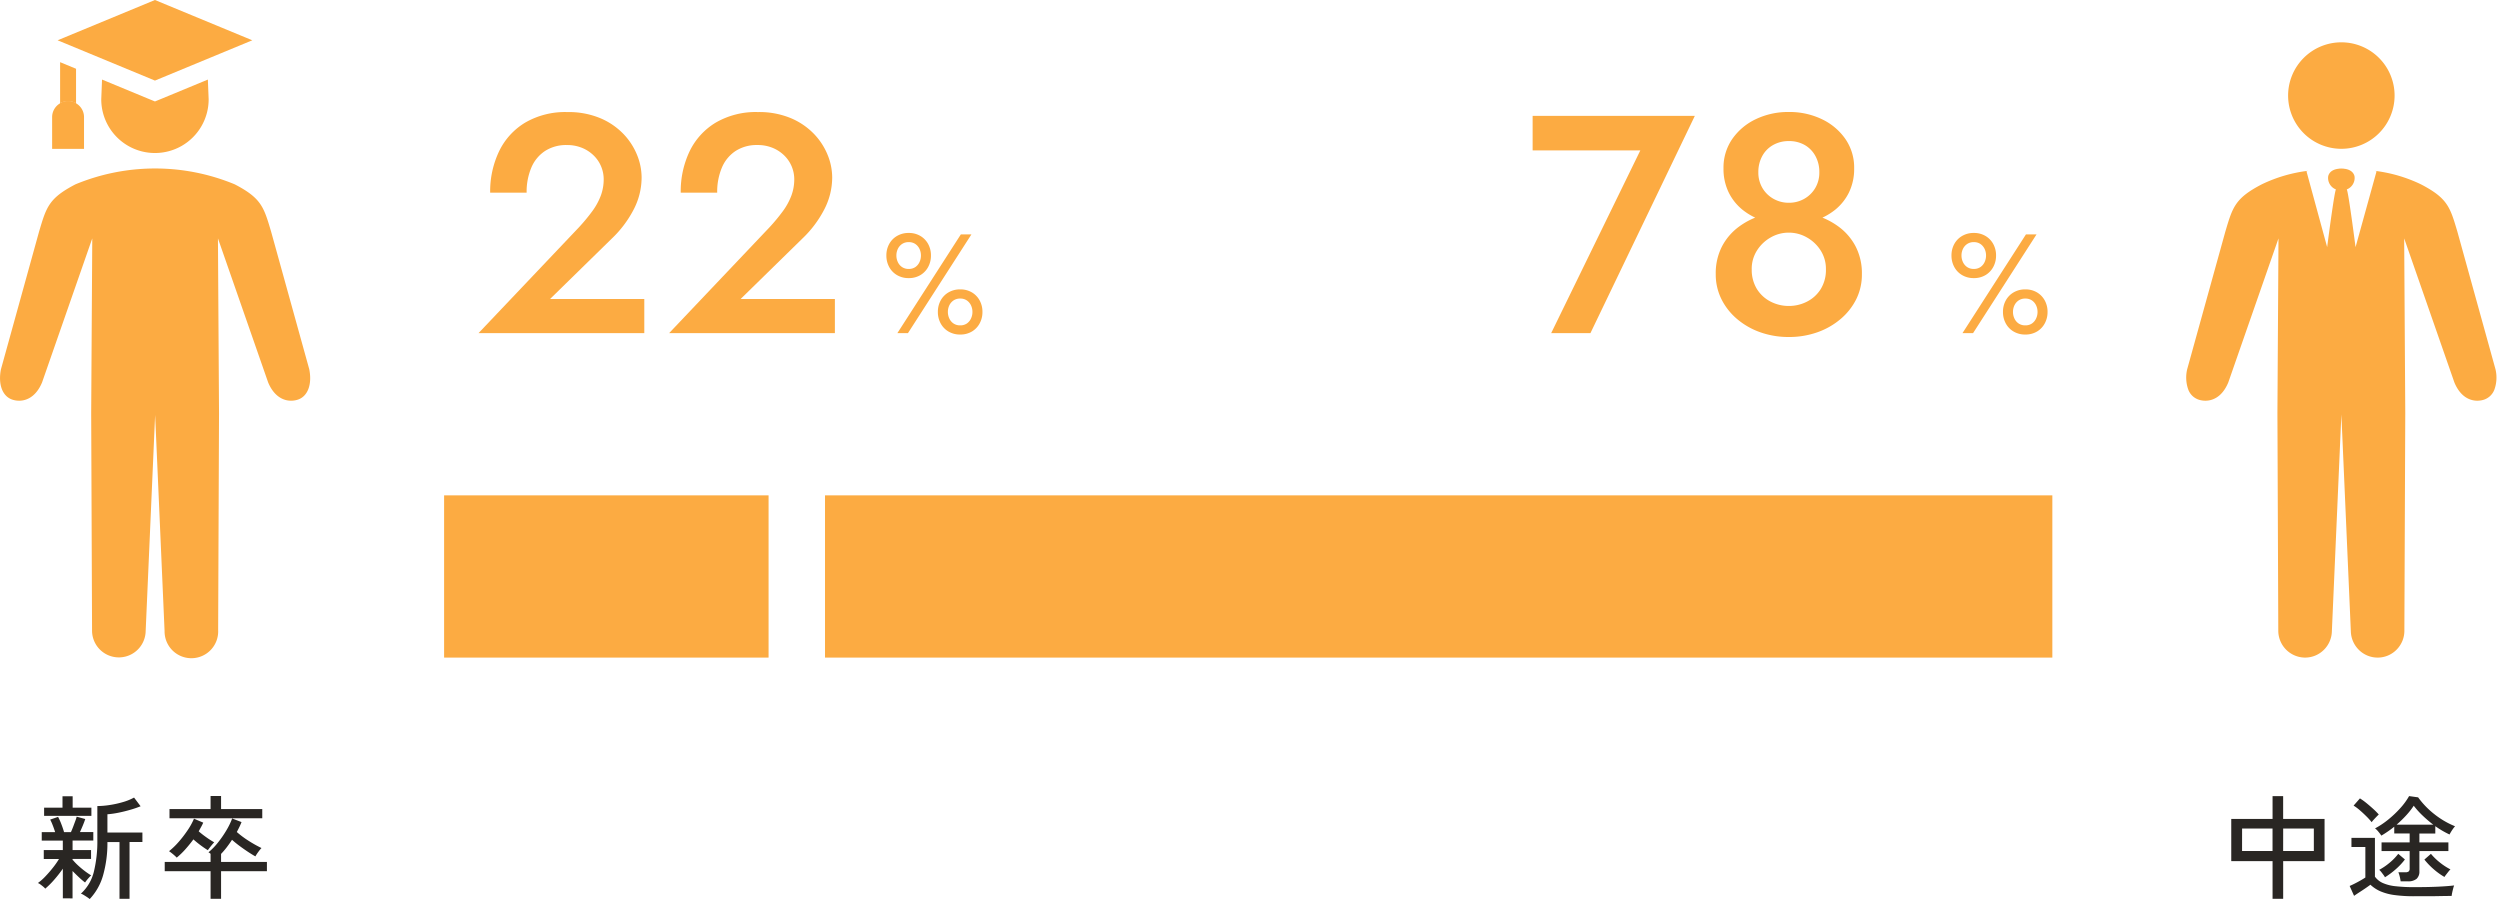<svg xmlns="http://www.w3.org/2000/svg" width="354.426" height="127.459" viewBox="0 0 354.426 127.459">
  <g id="img" transform="translate(-1060.345 -950.773)">
    <path id="パス_7480" data-name="パス 7480" d="M7.728,1.232A3.684,3.684,0,0,0,7.36.96Q7.12.8,6.88.656a1.871,1.871,0,0,0-.4-.192,6.119,6.119,0,0,0,1.832-3.08,18.209,18.209,0,0,0,.5-4.616v-4.72A11.849,11.849,0,0,0,10.56-12.1a13.89,13.89,0,0,0,1.88-.416,7.679,7.679,0,0,0,1.576-.64l.928,1.232a14.2,14.2,0,0,1-1.416.488q-.84.248-1.712.424a12.262,12.262,0,0,1-1.576.224v2.592H15.2v1.344H13.376V1.2H11.952V-6.848H10.24A16.775,16.775,0,0,1,9.616-2.1,8.1,8.1,0,0,1,7.728,1.232Zm-3.808-.1V-3.072A17.57,17.57,0,0,1,2.7-1.512,11.872,11.872,0,0,1,1.424-.24a1.7,1.7,0,0,0-.28-.28Q.944-.688.736-.84a1.377,1.377,0,0,0-.352-.2,7.314,7.314,0,0,0,1.048-.928Q2-2.56,2.528-3.232a11.231,11.231,0,0,0,.848-1.216H1.216V-5.712h2.7V-7.056H.928v-1.2h1.9q-.144-.464-.344-.976a6.837,6.837,0,0,0-.36-.8l1.12-.384a8.053,8.053,0,0,1,.464,1.024q.24.624.384,1.136h.976q.16-.352.32-.776l.3-.808a4.6,4.6,0,0,0,.192-.608l1.216.336q-.128.4-.336.9t-.416.952H8.24v1.2H5.3v1.344H7.92v1.264H5.3v.192L5.344-4.3a7.5,7.5,0,0,0,.72.752q.448.416.944.792a9.959,9.959,0,0,0,.928.632,3.348,3.348,0,0,0-.28.28q-.184.2-.344.4a3.686,3.686,0,0,0-.24.328,10.033,10.033,0,0,1-.856-.728q-.488-.456-.92-.9V1.136ZM1.264-10.56v-1.168H3.872v-1.616h1.44v1.616H7.968v1.168ZM24.864,1.2V-2.72h-6.5V-4.032h6.5V-5.184a1.4,1.4,0,0,0-.3-.208,9.342,9.342,0,0,0,1.384-1.432,15.052,15.052,0,0,0,1.184-1.728,10.082,10.082,0,0,0,.792-1.64l1.328.512q-.128.336-.3.688t-.368.72A13.234,13.234,0,0,0,30.232-7.04,17.854,17.854,0,0,0,32.08-6a5.024,5.024,0,0,0-.456.56,5.64,5.64,0,0,0-.408.624q-.512-.288-1.1-.68T28.944-6.32q-.576-.432-1.04-.848-.352.544-.744,1.056a10.993,10.993,0,0,1-.808.944v1.136h6.5V-2.72h-6.5V1.2ZM19.04-10.224v-1.3h5.824v-1.856h1.488v1.856h5.84v1.3ZM20.064-4.64a3.659,3.659,0,0,0-.32-.312q-.208-.184-.424-.352t-.344-.248a10.722,10.722,0,0,0,1.4-1.36A16,16,0,0,0,21.64-8.568a9.457,9.457,0,0,0,.872-1.592l1.312.56a6.36,6.36,0,0,1-.3.608l-.344.624a13.749,13.749,0,0,0,1.1.856,11.575,11.575,0,0,0,1.1.7q-.112.112-.3.336t-.352.44q-.168.216-.248.344-.448-.272-1-.68t-1.048-.856q-.544.736-1.152,1.416A10.819,10.819,0,0,1,20.064-4.64Z" transform="translate(1065.334 1077)" fill="#292623"/>
    <path id="パス_7472" data-name="パス 7472" d="M7.248,1.2V-4.144H1.392v-5.984H7.248V-13.36h1.5v3.232h5.872v5.984H8.752V1.2Zm1.5-6.784H13.1V-8.768H8.752Zm-5.824,0h4.32V-8.768H2.928Zm22.48,4.3a5.185,5.185,0,0,0-.128-.672,4.165,4.165,0,0,0-.192-.608h.992a.718.718,0,0,0,.472-.12.546.546,0,0,0,.136-.424V-5.568H22.7V-6.8h3.984V-8.064H24.5v-.96A15.133,15.133,0,0,1,22.672-7.76a5.959,5.959,0,0,0-.424-.56,2.477,2.477,0,0,0-.472-.464,11.9,11.9,0,0,0,1.888-1.264,14.859,14.859,0,0,0,1.7-1.616,9.479,9.479,0,0,0,1.24-1.7l1.28.176a11.828,11.828,0,0,0,2.3,2.384A11.813,11.813,0,0,0,33.12-9.088a2.944,2.944,0,0,0-.264.328q-.168.232-.312.472t-.208.368A13.076,13.076,0,0,1,30.32-9.1v1.04H28.064V-6.8h4.112v1.232H28.064V-2.72a1.375,1.375,0,0,1-.4,1.088,1.855,1.855,0,0,1-1.248.352ZM27.344.832A20.156,20.156,0,0,1,24.528.664,7.631,7.631,0,0,1,22.544.136,4.962,4.962,0,0,1,21.12-.8q-.272.208-.7.5t-.872.576q-.44.288-.744.5L18.176-.624q.272-.112.7-.328t.848-.456q.424-.24.68-.416v-4.32H18.432v-1.3H21.76v5.5a2.769,2.769,0,0,0,1.088.888,5.888,5.888,0,0,0,1.792.464,22.635,22.635,0,0,0,2.7.136q1.936,0,3.32-.064t2.328-.176a3.553,3.553,0,0,0-.128.408q-.08.3-.144.6a4.419,4.419,0,0,0-.08.48q-.4,0-1.032.008L30.24.824Q29.5.832,28.752.832ZM24.832-9.312h5.2a17.7,17.7,0,0,1-1.52-1.3A11.383,11.383,0,0,1,27.264-12a10.577,10.577,0,0,1-1.08,1.376A16.565,16.565,0,0,1,24.832-9.312ZM21.3-9.664a9.212,9.212,0,0,0-.736-.816q-.448-.448-.928-.864a6.981,6.981,0,0,0-.9-.672l.9-1.024a8.935,8.935,0,0,1,.92.664q.5.408.984.848a9.336,9.336,0,0,1,.768.776q-.1.08-.312.3t-.416.44A2.884,2.884,0,0,0,21.3-9.664ZM31.616-1.9a9.965,9.965,0,0,1-1.544-1.112,10.314,10.314,0,0,1-1.3-1.352l.928-.816a8.479,8.479,0,0,0,1.248,1.216,8.828,8.828,0,0,0,1.52.992,2.378,2.378,0,0,0-.288.32q-.176.224-.336.432A3.142,3.142,0,0,0,31.616-1.9Zm-8.432.048a1.851,1.851,0,0,0-.2-.32q-.152-.208-.32-.424a1.7,1.7,0,0,0-.3-.312,8.663,8.663,0,0,0,1.48-1.008,7.753,7.753,0,0,0,1.224-1.264l.944.8a9.379,9.379,0,0,1-1.288,1.376A11.491,11.491,0,0,1,23.184-1.856Z" transform="translate(1375.279 1077)" fill="#292623"/>
    <path id="パス_7473" data-name="パス 7473" d="M.88,0h23.5V-4.84H11.022L19.767-13.4a15.525,15.525,0,0,0,3.058-4.031A9.883,9.883,0,0,0,24-22.088a8.532,8.532,0,0,0-.643-3.168,9.38,9.38,0,0,0-1.947-2.992,9.836,9.836,0,0,0-3.289-2.233,11.673,11.673,0,0,0-4.659-.858,11.286,11.286,0,0,0-5.951,1.485A9.594,9.594,0,0,0,3.8-25.79,13.183,13.183,0,0,0,2.53-19.91H7.7a8.762,8.762,0,0,1,.677-3.58,5.237,5.237,0,0,1,1.958-2.349,5.5,5.5,0,0,1,3.042-.825,5.566,5.566,0,0,1,2.239.424,5.139,5.139,0,0,1,1.65,1.117,4.683,4.683,0,0,1,1.017,1.551,4.726,4.726,0,0,1,.341,1.76,6.6,6.6,0,0,1-.412,2.326,9.231,9.231,0,0,1-1.2,2.194A26.312,26.312,0,0,1,15.114-15ZM27.9,0h23.5V-4.84H38.038L46.783-13.4a15.525,15.525,0,0,0,3.058-4.031,9.883,9.883,0,0,0,1.177-4.659,8.532,8.532,0,0,0-.643-3.168,9.38,9.38,0,0,0-1.947-2.992,9.836,9.836,0,0,0-3.289-2.233,11.673,11.673,0,0,0-4.659-.858,11.286,11.286,0,0,0-5.951,1.485,9.594,9.594,0,0,0-3.718,4.064,13.183,13.183,0,0,0-1.265,5.88h5.17a8.762,8.762,0,0,1,.677-3.58,5.237,5.237,0,0,1,1.958-2.349,5.5,5.5,0,0,1,3.041-.825,5.566,5.566,0,0,1,2.239.424,5.139,5.139,0,0,1,1.65,1.117A4.683,4.683,0,0,1,45.3-23.573a4.726,4.726,0,0,1,.341,1.76,6.6,6.6,0,0,1-.412,2.326,9.231,9.231,0,0,1-1.2,2.194A26.312,26.312,0,0,1,42.13-15Z" transform="translate(1127.307 998)" fill="#fcab42"/>
    <path id="パス_7474" data-name="パス 7474" d="M1.32-25.905H16.588L3.949,0H9.515l14.8-30.8H1.32Zm27.06,2.541a7.621,7.621,0,0,0,.731,3.41,7.264,7.264,0,0,0,2.008,2.5,8.878,8.878,0,0,0,2.954,1.535,12.055,12.055,0,0,0,3.569.517,12.055,12.055,0,0,0,3.57-.517,8.878,8.878,0,0,0,2.953-1.535,7.264,7.264,0,0,0,2.007-2.5,7.621,7.621,0,0,0,.731-3.41,7.117,7.117,0,0,0-1.243-4.158,8.476,8.476,0,0,0-3.339-2.81,10.575,10.575,0,0,0-4.681-1.017,10.575,10.575,0,0,0-4.68,1.017,8.476,8.476,0,0,0-3.339,2.81A7.117,7.117,0,0,0,28.38-23.364Zm4.939.55a4.667,4.667,0,0,1,.556-2.294,3.945,3.945,0,0,1,1.54-1.562,4.453,4.453,0,0,1,2.227-.555,4.421,4.421,0,0,1,2.25.555,3.989,3.989,0,0,1,1.518,1.562,4.667,4.667,0,0,1,.556,2.294,4.283,4.283,0,0,1-.588,2.26,4.221,4.221,0,0,1-1.568,1.523,4.348,4.348,0,0,1-2.167.55,4.357,4.357,0,0,1-2.161-.55,4.208,4.208,0,0,1-1.573-1.523A4.283,4.283,0,0,1,33.319-22.814ZM27.28-8.36a7.842,7.842,0,0,0,.809,3.547A8.859,8.859,0,0,0,30.327-1.98a10.428,10.428,0,0,0,3.3,1.87,11.978,11.978,0,0,0,4.015.66,11.978,11.978,0,0,0,4.015-.66,10.428,10.428,0,0,0,3.3-1.87A8.859,8.859,0,0,0,47.2-4.812,7.842,7.842,0,0,0,48-8.36a8.283,8.283,0,0,0-.886-3.922,8.184,8.184,0,0,0-2.382-2.788,10.559,10.559,0,0,0-3.349-1.656,13.225,13.225,0,0,0-3.746-.545,13.225,13.225,0,0,0-3.745.545,10.559,10.559,0,0,0-3.349,1.656,8.184,8.184,0,0,0-2.382,2.788A8.283,8.283,0,0,0,27.28-8.36Zm5.1-.715a4.825,4.825,0,0,1,.737-2.624,5.453,5.453,0,0,1,1.941-1.859,5.12,5.12,0,0,1,2.579-.687,5.12,5.12,0,0,1,2.58.688A5.453,5.453,0,0,1,42.163-11.7,4.825,4.825,0,0,1,42.9-9.075a5.178,5.178,0,0,1-.737,2.832,4.917,4.917,0,0,1-1.942,1.776,5.585,5.585,0,0,1-2.58.616,5.585,5.585,0,0,1-2.579-.616,4.917,4.917,0,0,1-1.941-1.776A5.178,5.178,0,0,1,32.384-9.075Z" transform="translate(1276.307 998)" fill="#fcab42"/>
    <path id="パス_7475" data-name="パス 7475" d="M.7-11a3.362,3.362,0,0,0,.39,1.61A2.947,2.947,0,0,0,2.2-8.23a3.175,3.175,0,0,0,1.66.43,3.161,3.161,0,0,0,1.67-.43,2.968,2.968,0,0,0,1.1-1.16A3.362,3.362,0,0,0,7.02-11a3.346,3.346,0,0,0-.39-1.62,2.987,2.987,0,0,0-1.1-1.15,3.161,3.161,0,0,0-1.67-.43,3.175,3.175,0,0,0-1.66.43,2.965,2.965,0,0,0-1.11,1.15A3.346,3.346,0,0,0,.7-11Zm1.42,0a2.136,2.136,0,0,1,.21-.95,1.721,1.721,0,0,1,.6-.69,1.637,1.637,0,0,1,.93-.26,1.626,1.626,0,0,1,.94.26,1.749,1.749,0,0,1,.59.69A2.136,2.136,0,0,1,5.6-11a2.155,2.155,0,0,1-.21.94,1.734,1.734,0,0,1-.59.7,1.626,1.626,0,0,1-.94.26,1.637,1.637,0,0,1-.93-.26,1.706,1.706,0,0,1-.6-.7A2.155,2.155,0,0,1,2.12-11ZM8-3a3.362,3.362,0,0,0,.39,1.61A2.947,2.947,0,0,0,9.5-.23,3.175,3.175,0,0,0,11.16.2a3.161,3.161,0,0,0,1.67-.43,2.968,2.968,0,0,0,1.1-1.16A3.362,3.362,0,0,0,14.32-3a3.346,3.346,0,0,0-.39-1.62,2.987,2.987,0,0,0-1.1-1.15,3.161,3.161,0,0,0-1.67-.43,3.175,3.175,0,0,0-1.66.43A2.965,2.965,0,0,0,8.39-4.62,3.346,3.346,0,0,0,8-3ZM9.42-3a2.136,2.136,0,0,1,.21-.95,1.721,1.721,0,0,1,.6-.69,1.637,1.637,0,0,1,.93-.26,1.626,1.626,0,0,1,.94.26,1.749,1.749,0,0,1,.59.69A2.136,2.136,0,0,1,12.9-3a2.155,2.155,0,0,1-.21.94,1.734,1.734,0,0,1-.59.7,1.626,1.626,0,0,1-.94.26,1.637,1.637,0,0,1-.93-.26,1.706,1.706,0,0,1-.6-.7A2.155,2.155,0,0,1,9.42-3Zm1.84-11-9,14h1.5l9-14Z" transform="translate(1185.307 998)" fill="#fcab42"/>
    <path id="パス_7476" data-name="パス 7476" d="M.7-11a3.362,3.362,0,0,0,.39,1.61A2.947,2.947,0,0,0,2.2-8.23a3.175,3.175,0,0,0,1.66.43,3.161,3.161,0,0,0,1.67-.43,2.968,2.968,0,0,0,1.1-1.16A3.362,3.362,0,0,0,7.02-11a3.346,3.346,0,0,0-.39-1.62,2.987,2.987,0,0,0-1.1-1.15,3.161,3.161,0,0,0-1.67-.43,3.175,3.175,0,0,0-1.66.43,2.965,2.965,0,0,0-1.11,1.15A3.346,3.346,0,0,0,.7-11Zm1.42,0a2.136,2.136,0,0,1,.21-.95,1.721,1.721,0,0,1,.6-.69,1.637,1.637,0,0,1,.93-.26,1.626,1.626,0,0,1,.94.26,1.749,1.749,0,0,1,.59.69A2.136,2.136,0,0,1,5.6-11a2.155,2.155,0,0,1-.21.94,1.734,1.734,0,0,1-.59.7,1.626,1.626,0,0,1-.94.26,1.637,1.637,0,0,1-.93-.26,1.706,1.706,0,0,1-.6-.7A2.155,2.155,0,0,1,2.12-11ZM8-3a3.362,3.362,0,0,0,.39,1.61A2.947,2.947,0,0,0,9.5-.23,3.175,3.175,0,0,0,11.16.2a3.161,3.161,0,0,0,1.67-.43,2.968,2.968,0,0,0,1.1-1.16A3.362,3.362,0,0,0,14.32-3a3.346,3.346,0,0,0-.39-1.62,2.987,2.987,0,0,0-1.1-1.15,3.161,3.161,0,0,0-1.67-.43,3.175,3.175,0,0,0-1.66.43A2.965,2.965,0,0,0,8.39-4.62,3.346,3.346,0,0,0,8-3ZM9.42-3a2.136,2.136,0,0,1,.21-.95,1.721,1.721,0,0,1,.6-.69,1.637,1.637,0,0,1,.93-.26,1.626,1.626,0,0,1,.94.26,1.749,1.749,0,0,1,.59.69A2.136,2.136,0,0,1,12.9-3a2.155,2.155,0,0,1-.21.94,1.734,1.734,0,0,1-.59.7,1.626,1.626,0,0,1-.94.26,1.637,1.637,0,0,1-.93-.26,1.706,1.706,0,0,1-.6-.7A2.155,2.155,0,0,1,9.42-3Zm1.84-11-9,14h1.5l9-14Z" transform="translate(1336.307 998)" fill="#fcab42"/>
    <path id="パス_7477" data-name="パス 7477" d="M0,0H46V23H0Z" transform="translate(1123.306 1021)" fill="#fcab42"/>
    <path id="パス_7478" data-name="パス 7478" d="M0,0H174V23H0Z" transform="translate(1177.307 1021)" fill="#fcab42"/>
    <g id="グループ_114" data-name="グループ 114" transform="translate(1370.292 956.773)">
      <path id="パス_6492" data-name="パス 6492" d="M1953.849,572.35a7.548,7.548,0,1,0-7.548-7.548,7.548,7.548,0,0,0,7.548,7.548" transform="translate(-1931.862 -557.254)" fill="#fcab42" stroke="rgba(0,0,0,0)" stroke-width="1"/>
      <path id="前面オブジェクトで型抜き_1" data-name="前面オブジェクトで型抜き 1" d="M-12554.167-1370.429a3.758,3.758,0,0,1-2.653-1.093,3.83,3.83,0,0,1-1.14-2.659l-1.342-30.723-1.346,30.723a3.83,3.83,0,0,1-1.14,2.659,3.757,3.757,0,0,1-2.653,1.093h-.081a3.818,3.818,0,0,1-3.723-3.9l-.123-30.748.151-24.781-7.117,20.42c-.937,2.256-2.435,2.593-3.244,2.593a3.189,3.189,0,0,1-.86-.121,2.382,2.382,0,0,1-1.591-1.521,5.1,5.1,0,0,1-.134-2.814l5.406-19.5.044-.147c1-3.365,1.373-4.623,5.121-6.572a20.827,20.827,0,0,1,6.579-1.922,1.938,1.938,0,0,0-.234.078l2.93,10.749c0-.006.006-.062.02-.161.3-2.314,1.025-7.728,1.225-8.024a1.748,1.748,0,0,1-1.1-1.854c.146-.676.808-1.084,1.771-1.092-.163-.007-.32-.012-.438-.015l.186,0h.348c.172,0,.353,0,.538,0-.124,0-.259.008-.437.015.961.008,1.622.416,1.768,1.09a1.749,1.749,0,0,1-1.1,1.856c.239.355,1.234,8.107,1.244,8.184l2.975-10.745a2.045,2.045,0,0,0-.219-.072,20.813,20.813,0,0,1,6.519,1.913c3.748,1.949,4.122,3.208,5.121,6.572l.044.147,5.4,19.5a5.071,5.071,0,0,1-.133,2.814,2.381,2.381,0,0,1-1.589,1.521,3.189,3.189,0,0,1-.86.121c-.81,0-2.308-.337-3.247-2.593l-7.117-20.42.154,24.777-.126,30.751a3.813,3.813,0,0,1-1.066,2.739,3.756,3.756,0,0,1-2.653,1.163Z" transform="translate(12581.292 1457.655)" fill="#fcab42" stroke="rgba(0,0,0,0)" stroke-miterlimit="10" stroke-width="1"/>
    </g>
    <g id="グループ_115" data-name="グループ 115" transform="translate(1060.346 956.773)">
      <path id="パス_7302" data-name="パス 7302" d="M1957.823,605.084l1.344,30.722a3.8,3.8,0,1,0,7.595-.15l.124-30.751h0l-.153-24.778,7.116,20.42c.945,2.267,2.623,2.89,4.107,2.474,1.51-.425,2.152-2.188,1.723-4.338l-5.405-19.5c-1.038-3.492-1.363-4.743-5.165-6.72a29.479,29.479,0,0,0-22.572,0c-3.8,1.977-4.128,3.228-5.167,6.72l-5.4,19.5c-.429,2.149.212,3.913,1.723,4.338,1.485.417,3.162-.207,4.106-2.474l7.117-20.42-.153,24.778h0l.123,30.751a3.8,3.8,0,1,0,7.6.15l1.344-30.722Z" transform="translate(-1935.836 -552.332)" fill="#fcab42"/>
    </g>
    <g id="グループ_116" data-name="グループ 116" transform="translate(-14226.732 4982.395)">
      <path id="パス_7076" data-name="パス 7076" d="M2551.669,242.69a7.613,7.613,0,0,1-15.226,0l.111-2.8,6.456,2.674,1.046.429,1.045-.429,6.456-2.674Z" transform="translate(12764.989 -4260.232)" fill="#fcab42"/>
      <path id="パス_7077" data-name="パス 7077" d="M2530.679,237.435v4.9a2.257,2.257,0,0,0-2.26,0V236.5Z" transform="translate(12767.179 -4259.309)" fill="#fcab42"/>
      <path id="パス_7078" data-name="パス 7078" d="M2529.546,244.106a2.239,2.239,0,0,1,1.133.3v.258h-2.263v-.258a2.23,2.23,0,0,1,1.13-.3" transform="translate(12767.18 -4261.384)" fill="#fcab42"/>
      <path id="パス_7079" data-name="パス 7079" d="M2531.385,246.369v4.5h-4.522v-4.5a2.261,2.261,0,0,1,1.13-1.96,2.263,2.263,0,0,1,2.731.359,2.257,2.257,0,0,1,.662,1.6" transform="translate(12767.604 -4261.384)" fill="#fcab42"/>
      <path id="パス_7080" data-name="パス 7080" d="M2541.733,224.378l-13.8,5.712,13.8,5.713,13.8-5.713Z" transform="translate(12767.311 -4256)" fill="#fcab42"/>
    </g>
  </g>
</svg>
